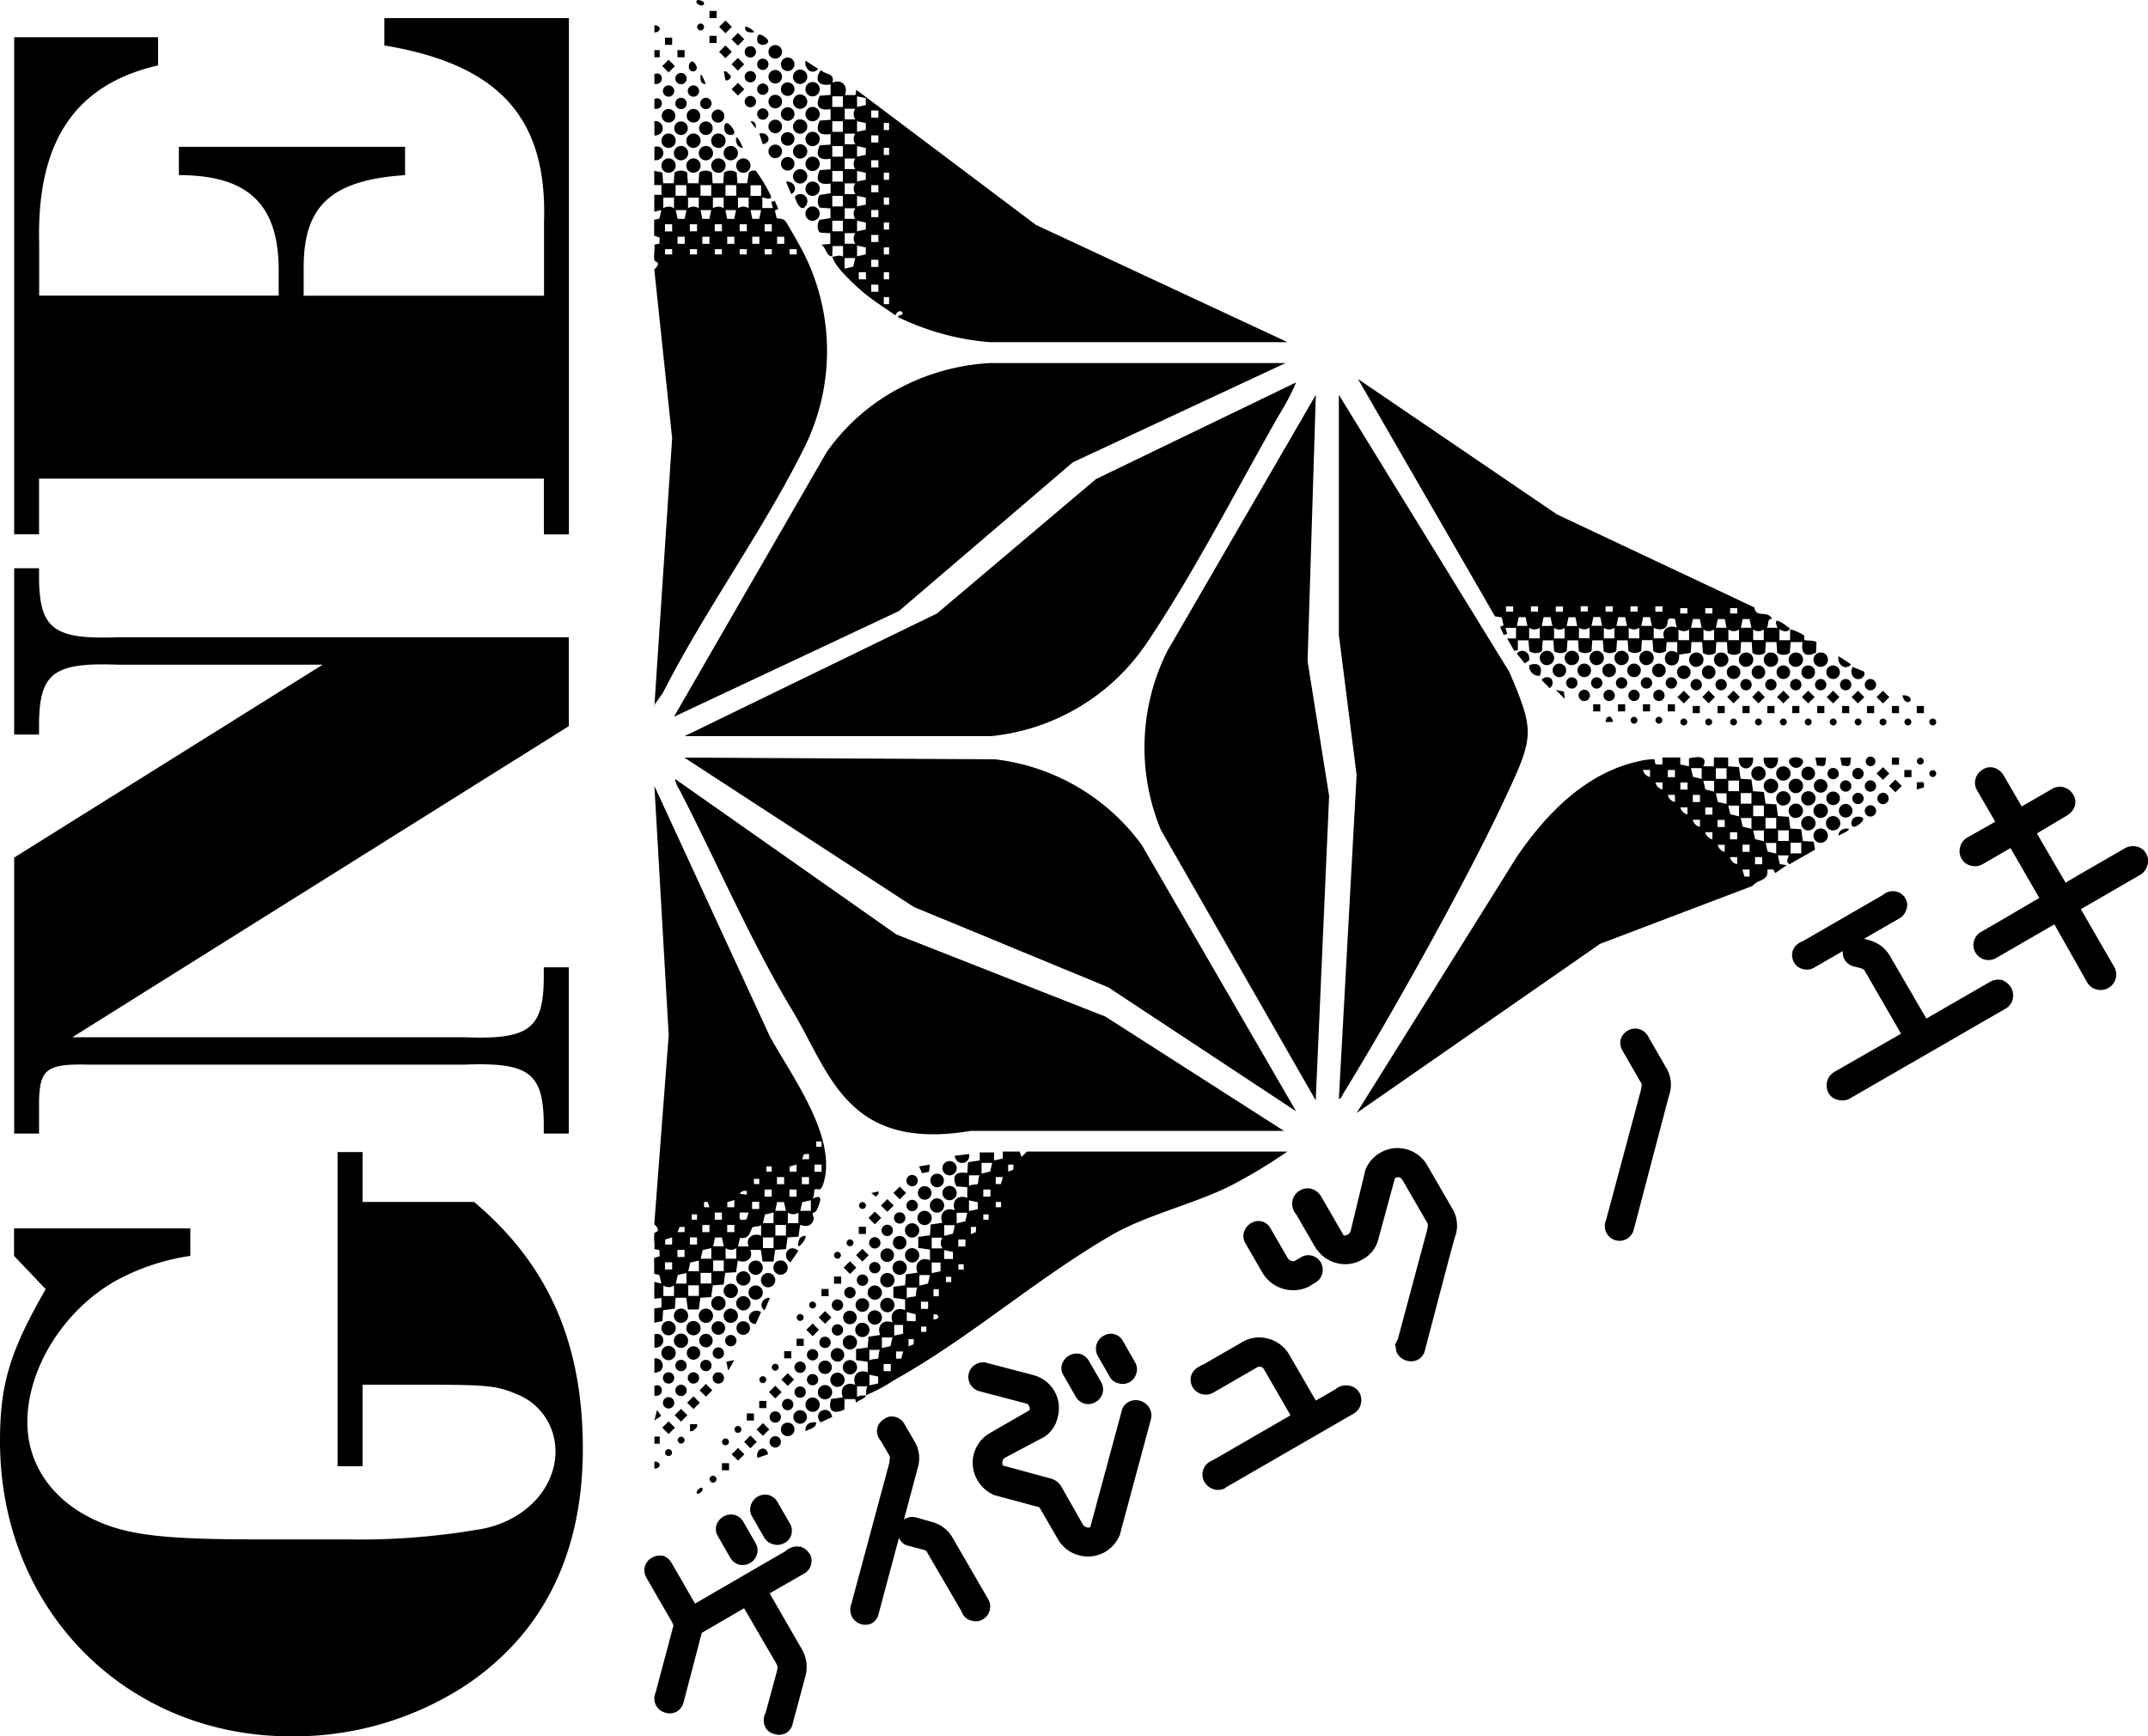 <svg xmlns="http://www.w3.org/2000/svg" viewBox="0 0 174.36 140.98"><path d="M65.7 126.14c-.14-.24-.36-.42-.62-.52l-.09-.04h-.1c-.27-.05-.55 0-.79.13l-.28.16v.04l-7.4 4.29-1.9-3.29c-.13-.25-.34-.44-.6-.56l-.1-.04h-.1c-.28-.04-.56.02-.8.17-.28.14-.48.39-.57.69-.09.31-.04.65.12.93l2.1 3.64c.05.08.08.18.09.27l-1.44 5.41c-.03.05-.05.11-.06.17-.18.61.17 1.25.78 1.45l.07.02c.6.2 1.24-.12 1.44-.72.01-.04.03-.09.04-.13l1.43-5.46.04-.17 3.44-2 2.63 4.52c.06.1.09.21.08.33l-.04.25-.93 3.41c-.05.08-.09.18-.11.27-.08.32-.03.67.14.96.16.25.42.42.72.48.31.1.64.06.92-.09l.03-.02c.26-.16.44-.43.5-.73l1.05-3.91c.19-.72.08-1.49-.3-2.14l-2.6-4.51v-.04l2.81-1.61c.27-.16.47-.42.54-.73.08-.31.03-.63-.13-.9"/><path d="M60.86 126.92c.57-.3.8-1.01.5-1.58-.02-.03-.03-.06-.05-.09l-.97-1.69c-.16-.27-.41-.47-.71-.56l-.1-.02c-.59-.08-1.16.26-1.36.82-.11.31-.07.66.11.94l.97 1.69c.13.25.34.44.6.56.33.13.7.11 1-.07m2.83-1.63c.55-.3.76-.98.47-1.54a1 1 0 0 0-.07-.11l-.97-1.69c-.16-.27-.41-.47-.71-.56l-.1-.02c-.56-.09-1.11.22-1.32.76-.13.33-.11.7.07 1l.97 1.69c.15.27.4.47.7.55.31.11.66.08.95-.09m8.17-10.1a1.13 1.13 0 0 0-.48 1.62c.04.07.09.14.14.19l.69 1.19c.05.09.06.2.03.3l-.03.29-3.09 11.48a1 1 0 0 0-.07.28c-.09.67.37 1.29 1.04 1.38.23.03.47 0 .69-.1l.03-.02c.27-.17.46-.44.53-.75l1.65-6.17c.12.27.34.49.62.6l1.44.38c.07.01.14.05.18.11l2.85 4.89c.02.08.06.15.1.22.15.27.42.46.72.52.31.09.65.05.92-.12.55-.33.74-1.04.43-1.6l-2.9-5.01c-.37-.65-.99-1.12-1.72-1.3l-1.2-.34h-.01c-.32-.1-.67-.06-.96.12-.03.02-.05.04-.07.06l1.13-4.23c.22-.73.12-1.51-.28-2.16l-.81-1.4a1.2 1.2 0 0 0-.58-.51c-.32-.14-.7-.12-1 .07m19.78-1.34c-.31.17-.52.47-.58.81l-2.52 9.33v.03c-.1.04-.21.04-.31 0a.43.43 0 0 1-.3-.22l-1.76-3.1c-.2-.33-.53-.57-.91-.65l-3.82-1.04a.45.45 0 0 1-.04-.3l.02-.08c.02-.1.08-.19.17-.24l3.24-1.72.04-.03c.52-.37.88-.92 1.01-1.54a2.76 2.76 0 0 0-1.9-3.41c-.03 0-.07-.02-.1-.03l-3.7-.97c-.31-.1-.65-.07-.94.1-.3.17-.52.46-.58.8-.13.61.24 1.21.84 1.38l3.84 1.01c.07.01.13.04.21.18.07.11.09.24.05.36l-3.17 1.83a2.78 2.78 0 0 0-1.04 3.88c.31.52.77.93 1.33 1.18l3.68.99 1.49 2.57c.37.66.99 1.14 1.72 1.33.72.2 1.49.1 2.14-.28.53-.32.95-.8 1.18-1.38l2.52-9.37c.09-.32.04-.66-.13-.95-.35-.58-1.09-.78-1.69-.47m-2.04-5.36c-.57.33-.77 1.05-.44 1.63v.01l.97 1.69c.16.29.44.48.76.53.29.08.6.03.86-.12.27-.16.47-.43.54-.73.08-.29.04-.61-.11-.87l-.97-1.69c-.27-.56-.95-.79-1.5-.51-.04.02-.08.04-.11.06m9.89 12.33 10.41-6.01c.32-.17.54-.48.61-.83.07-.3.03-.62-.13-.89-.18-.31-.49-.52-.85-.57-.3-.05-.61 0-.87.15-.08.04-.16.1-.23.16l-1.58.91-2.15-3.71c-.37-.66-1-1.14-1.74-1.32-.71-.2-1.47-.09-2.1.29l-3.21 1.85h-.04l-.32.18c-.2.12-.36.28-.47.48l-.06.1-.03.11c-.09.31-.04.65.12.93.34.57 1.07.77 1.65.46l3.55-2.05c.09-.07.21-.09.32-.07.12.03.23.12.28.23l2.12 3.67v.06l-6.26 3.62c-.09.03-.17.07-.25.12-.58.33-.79 1.08-.45 1.66.16.27.41.48.71.57.32.12.68.09.98-.08m6.89-16.43.44-.26c.57-.34.75-1.08.41-1.65a1.2 1.2 0 0 0-.7-.53l-.1-.02c-.27-.04-.55 0-.79.15l-.44.26c-.1.06-.21.08-.32.05a.7.7 0 0 1-.3-.2l-1.41-2.44c-.28-.55-.94-.77-1.49-.49-.04.02-.07.04-.11.06-.27.16-.47.41-.56.71s-.05.63.11.91l1.41 2.44a2.904 2.904 0 0 0 3.87 1.02m.54-2.94.06.09c.37.48.89.83 1.48.99.73.21 1.51.1 2.16-.29a2.54 2.54 0 0 0 1.29-1.69l1.33-4.9c.11-.07.24-.09.37-.07.11.05.2.14.26.25l1.99 3.44c.05.08.07.18.05.28l-.05.29-2.38 8.87-.24.49.07.12c-.01.19.03.37.11.54.17.31.46.53.79.61.31.09.65.06.93-.1l.03-.02c.26-.17.45-.43.51-.74 1.31-5 2.16-8.24 2.41-9.11l.09-.27c.21-.73.1-1.5-.3-2.14l-1.99-3.44a2.78 2.78 0 0 0-3.76-1.11c-.03.02-.07.04-.1.06-.53.31-.95.78-1.18 1.36l-1.2 4.96c-.06.25-.31.41-.56.38 0 0-.01-.02-.02-.02l-1.82-3.15c-.16-.27-.41-.48-.7-.59l-.07-.02c-.33-.09-.68-.04-.97.14-.28.16-.48.43-.57.75l-.02.08c-.05.31 0 .63.16.9.04.06.08.12.13.17l1.69 2.92Zm26.13-17.91c-.63-.16-1.28.21-1.48.83-.08.31-.03.64.14.92l1.51 2.62c.05.06.06.14.05.22l-.05.32-2.84 10.6c-.03.05-.05.11-.06.17-.18.63.19 1.29.83 1.47.63.18 1.29-.19 1.47-.83 0-.03.01-.05.02-.08l2.86-10.89c.25-.72.17-1.51-.22-2.17l-1.51-2.62c-.14-.24-.36-.42-.61-.52l-.1-.03Zm40.32-14.83c-.3-.05-.61 0-.87.15-1.61.93-2.82 1.63-3.62 2.09-.4.24-.7.41-.9.53-.09.05-.17.1-.26.16h-.05l-2.32-3.98 2.45-1.46c.28-.16.49-.41.61-.71l.02-.07c.1-.35.03-.72-.2-1.01-.37-.55-1.11-.71-1.67-.35l-2.44 1.41-1.46-2.51c-.16-.28-.41-.5-.71-.61l-.07-.02c-.35-.1-.72-.03-1.01.2-.55.37-.71 1.11-.35 1.67l1.45 2.51-2.28 1.29c-.27.16-.47.41-.55.71-.12.34-.08.72.11 1.02.17.3.46.5.8.56.3.07.62.03.89-.13l2.27-1.31 2.32 4.02s0 .02.01.03l-3.48 2.04-1.23.71a1.22 1.22 0 0 0-.48 1.66c.33.59 1.07.81 1.66.48.01 0 .03-.02.04-.02l1.82-1.05 2.9-1.68 2.65 4.69c.17.32.47.54.83.61.32.07.65.02.93-.15.28-.16.48-.43.57-.75.09-.33.04-.68-.14-.97l-2.69-4.66 4.82-2.79c.28-.16.48-.43.57-.74.12-.33.08-.7-.1-1-.17-.31-.49-.52-.84-.57"/><path d="M88.91 113.85c.57-.3.8-1.01.5-1.58-.02-.03-.03-.06-.05-.09l-.97-1.69c-.16-.27-.41-.47-.71-.56l-.1-.02c-.59-.08-1.16.26-1.36.82-.11.31-.07.66.11.94l.97 1.69c.13.25.34.44.6.56.33.13.7.11 1-.07m73.76-34.21-.11-.06-.13-.02c-.3-.05-.61 0-.87.15l-5.18 2.99-.46-.79-2.48-4.26c-.36-.64-.95-1.1-1.66-1.3l-.46-.13 2.88-1.66c.27-.15.46-.4.55-.7.12-.31.09-.65-.08-.93-.16-.27-.43-.47-.73-.54l-.1-.02c-.28-.04-.57.02-.81.16-.07.04-.13.09-.19.14l-6.51 3.76c-.08.03-.17.06-.24.11-.28.16-.49.41-.58.72l-.02.1c-.04.27.02.55.15.79.15.27.42.46.72.53.3.09.63.05.9-.11l2.34-1.35c-.07.58.32 1.12.89 1.24l.59.16c.11.03.2.08.27.16l2.5 4.33.02.03.45.79-5.41 3.1c-.26.16-.46.4-.56.68l-.02.07c-.1.33-.05.69.12.99.17.29.46.48.79.54.31.08.65.04.93-.12l12.65-7.3c.29-.17.5-.45.57-.78l.02-.1c.04-.28-.01-.56-.14-.8-.14-.24-.34-.43-.59-.56M38.47 97.58c6.01 5.06 8.84 11.41 8.84 20.05s-3.31 15.12-9.65 19.3c-4.19 2.69-9.07 4.1-14.04 4.05C10.19 140.98 0 130.66 0 117.02c0-4.66.81-7.29 3.71-12.35l-2.57-2.7v-2.23h14.31v2.23c-2.13.31-4.19 1-6.07 2.03-4.18 2.36-7.16 7.09-7.16 11.47 0 3.44 2.03 6.41 5.67 8.03 2.57 1.15 5.53 1.49 13.03 1.49h7.29c3.71.07 7.42-.23 11.07-.88 3.44-.74 5.81-3.31 5.81-6.28 0-2-1.19-3.82-3.04-4.59-1.76-.74-2.36-.81-7.9-.81h-4.72v6.62H27.4V93.54h2.03v4.05h9.04ZM5.87 84.22h31.86c5.2.2 6.34-.68 6.41-4.66v-1.02h2.03v13.5h-2.03v-.94c-.07-3.98-1.22-4.86-6.41-4.66H7.15c-3.31-.07-3.91.34-3.98 2.9v2.7H1.15V69.63l25.04-15.66H9.58c-5.2-.2-6.34.67-6.41 4.66v1.01H1.15v-13.5h2.02v.94c.07 3.98 1.21 4.86 6.41 4.66h36.59v7.22zm-2.7-45.36v4.52H1.15V3.02h11.68v2.29c-6.75 1.55-9.86 6.21-9.65 14.44V24h19.44v-2.29c-.07-5.2-2.57-7.49-8.1-7.49v-2.3h18.36v2.3c-6.01.4-8.3 2.5-8.23 7.7v2.09h19.51V18c.27-8.44-3.65-12.76-12.96-14.31V1.47h14.98v41.92h-2.03v-4.53zm52.4 22.65 25.18.14a17.2 17.2 0 0 1 11.94 6.97l12.52 21.61-15.25-10.07-15.78-6.52-18.62-12.12Zm-.86-3.32 12.38-21.46a16.7 16.7 0 0 1 6.23-5.37c2.18-1.1 4.56-1.74 7-1.88h24.03l-17.27 8.06-14.12 12.08L54.7 58.2Z"/><path d="m55.57 59.77 20.49-9.96 12.9-10.91 16.25-7.85c-.4.94-.88 1.84-1.42 2.7-3.37 5.91-7 13-10.76 18.54a17.31 17.31 0 0 1-12.58 7.48H55.56Zm23.31 32.04c-10.16 1.72-11.49-4.66-14.57-9.78-3.39-5.62-6.19-12.18-9.19-17.97-.17-.25-.28-.53-.33-.82l17.97 12.63 16.97 6.67 14.49 9.28H78.89Zm27.93-2.45L94.23 67.38a17.48 17.48 0 0 1 .53-14.53l12.05-20.79-.67 21.63 1.75 10.94-1.09 24.72Zm1.87-.14 1.44-26.3-1.44-11.37V32.06l13.85 22.52c2.11 5 2.02 5.19-.64 10.83-3.06 6.48-9.07 17.24-12.85 23.38-.1.15-.14.4-.36.43m-55.56-31.9 1.44-21.74-1.45-13.7c.66-.64.05-.59.01-.74-.08-.36.06-.88-.01-1.27l.42-.09.02-.49-.45-.15v-1.29l.42-.1.17-.7-.58.14v-1.37h.58v-.79h-.58v-1.16l.66.14.06.87h.86l.06-.87a.92.92 0 0 1 1.03 0l.06.87h.86l.06-.87a.92.92 0 0 1 1.03 0l.06.87h.86l.06-.87a.92.92 0 0 1 1.03 0l.06.87h.79l.14-.88c.15-.14.36-.19.56-.14.48.66.9 1.36 1.25 2.1-.02.36-.68.04-.72.07v.86h.86l-.14-.5.29-.08.29.65-.28.13.15.64c.28.04.49 0 .71.23.09.09 1.02 1.74 1.17 2.01a17.61 17.61 0 0 1 .34 16.41c-3.32 6.7-8.05 13.15-11.45 19.86l-.75 1.06Zm11.55-37.09h-.58v.43h.58zm-1.01-1.01h-.58v.58h.58zm-1.01-1.01h-.58v.58h.58zm0 2.02h-.58v.43h.58zm-.87-4.33v-.86h-.86v.86zm-.15 1.87.15-.71h-.86l.15.71zm.01 1.45h-.58v.58h.58zm-.87-2.31v-.86h-.86v.86c.26-.18.6-.18.86 0m-.15 1.3h-.58v.57h.58zm0 2.02h-.58v.43h.58zm-.86-4.33v-.87h-.87v.86h.87Zm-.16 1.87.15-.71h-.87l.15.71h.56Zm.01 1.45h-.58v.58h.58zm-.87-2.31v-.86h-.87v.86c.26-.18.6-.18.86 0m-.13 1.3h-.58v.57h.58zm0 2.02h-.58v.43h.58zm-.87-4.33v-.87h-.87v.86h.87Zm-.15 1.87.15-.71h-.87l.15.71h.56Zm.01 1.45h-.58v.58h.58zm-.87-2.31v-.86h-.87v.86c.26-.18.6-.18.86 0m-.13 1.3H56v.57h.58zm0 2.02H56v.43h.58zm-.87-4.33v-.87h-.87v.86h.87Zm-.14 1.87.15-.71h-.87l.15.71h.56Zm.01 1.45H55v.58h.58zm-.87-2.31v-.86h-.87v.86c.26-.18.6-.18.86 0m-.14 1.3h-.58v.58h.58zm0 2.02h-.58v.43h.58zm92.77 48.76-2.07 1.18c-.35-.22-.11-.41-.07-.72h-.87l.15.71.57.08-.94.65-.16-.29h-.48c.13.98-.78.77-1.2 1.33l-12.37 4.7-19.77 13.74 12.99-20.78c2.5-3.69 5.76-6.89 9.92-7.78.41-.11.83-.16 1.26-.17l.09.42.56.02v-.58h1.45v.57l.71.15v-.65c.66-.15 1.57-.25 1.16.65h.86v-.72h1.16v.72l.88.06.13.95.88.06.13.95.88.06.13.95.88.06.13.95.88.06.13.95.88.06.13.95.88.06.11.64Zm-1.12.31v-.87h-.87v.86h.87Zm-1.01-1.01v-.87h-.87v.86h.87Zm-1.02-1.01v-.87h-.87v.86h.87Zm0 2.02v-.86h-.86l.16.7.7.17Zm-1-3.03v-.87h-.87v.87zm0 2.02v-.86h-.87l.16.7.7.17Zm-.15 1.3h-.57v.58h.58v-.58Zm-.86-4.33v-.87h-.87v.86h.87Zm0 2.02v-.86h-.87l.16.7.7.17Zm-.15 1.3h-.58v.58h.58zm0 2.6v-.58h-.58l.16.57h.42Zm-.86-6.93v-.87h-.87v.86h.87Zm0 2.02v-.86h-.87l.16.7.7.17Zm-.15 1.3h-.58v.58h.58zm0 2.6v-.58h-.58c.06.29.29.52.57.57m-.85-6.91v-.87h-.87v.86h.87Zm0 2.02v-.86h-.87l.16.7.7.17Zm-.15 1.3h-.58v.58h.58zm0 2.6v-.58h-.57c.06.29.29.52.57.57m-.86-4.9v-.86h-.87l.16.7.7.17Zm-.14 1.3h-.58v.58h.58zm0 2.6v-.59h-.58c.06.29.29.52.58.57m-.87-4.9v-.87h-.87l.16.7zm-.14 1.3h-.58v.58h.58zm0 2.6v-.58h-.58c.06.29.29.52.57.57m-1-3.6h-.58v.58h.58zm0 2.6v-.58h-.58c.06.29.29.52.57.57m-1.01-3.6h-.58v.58h.58zm0 2.6v-.58h-.58c.06.29.29.52.57.57m-1-1v-.58h-.57c.06.29.29.52.57.57m-1.01-1.01v-.58h-.58c.06.29.29.52.57.57M67.55 20.81c-.47 0-.48-.67-.87-.94l.72-.07v-.86l-.87-.06a.92.92 0 0 1 0-1.03l.88-.14v-.79l-.87-.06a.92.92 0 0 1 0-1.03l.88-.14v-.79c-.9.15-1.3-.21-.87-1.09l.87-.06v-.86c-.9.15-1.3-.21-.87-1.09l.87-.06v-.86c-.9.15-1.3-.21-.87-1.09l.87-.06v-.87c-.92.15-1.29-.23-.87-1.09l.87-.06v-.86c-.96.19-1.36-.37-.79-1.15.47.4 1.13.23.94 1.01.76-.31 1.31.25 1.01 1.01h.86l.07-.43 14.58 10.97 20.42 9.52H80.33c-2.58-.21-5.1-.9-7.43-2.03-.08-.18.61-.16.29-.43-.18-.16-.45.07-.5.29-.82-.58-1.67-1.11-2.45-1.74-.68-.55-2.56-2.26-2.67-3.03.25 0 .54-.18.86 0v-.86h-.86c.03.28-.04.6 0 .87m4.6-10.87h-.43v.58h.43zm0 2.02h-.43v.58h.43zm0 2.02h-.43v.58h.43zm0 2.02h-.43v.58h.43zm0 2.02h-.43v.58h.43zm0 2.02h-.43v.58h.43zm0 2.02h-.43v.58h.43zm0 2.02h-.43v.58h.43zM71.3 8.97h-.58v.58h.58zm0 2.02h-.58v.58h.58zm0 2.02h-.58v.58h.58zm0 2.02h-.58v.58h.58zm0 2.02h-.58v.58h.58zm0 2.02h-.58v.58h.58zm0 2.02h-.58v.58h.58zm0 2.02h-.58v.58h.58zM70.28 8.53v-.56l-.71-.15v.86zm0 2.02v-.56l-.71-.15v.86zm0 2.02v-.56l-.71-.15v.86zm0 2.02v-.56l-.71-.15v.86zm0 2.02v-.56l-.71-.15v.86zm0 2.02v-.56l-.71-.15v.86zm0 2.02v-.56l-.71-.15v.87zm.01 1.45h-.58v.58h.58zm-.86-12.41a.75.75 0 0 1 0-.86h-.86v.86zm0 2.02a.75.75 0 0 1 0-.86h-.86v.86zm0 2.02a.75.75 0 0 1 0-.86h-.86v.86zm0 2.02a.75.75 0 0 1 0-.86h-.86v.87h.86Zm0 2.02a.75.75 0 0 1 0-.86h-.86v.86zm0 2.02a.75.75 0 0 1 0-.86h-.86v.86zm-.17 1.86.16-.7h-.86v.86zm-.84-12.97v-.86h-.86v.86zm0 2.02v-.86h-.86v.86zm0 2.02v-.86h-.86v.86zm0 2.02v-.86h-.86v.86zm0 2.02v-.86h-.86v.86zm0 2.02v-.86h-.86v.86zm-2.3 77.81c-.05.05-.01.54-.16.7.09.07 1.1-.68.33.98-.09.19-.32.16-.33.27 0 .17.17.3.04.59-.31.7-1.01.28-1.05.33l-.14.95-.88.06-.13.95-.88.06-.13.95h-.89l-.14-.95h-.86c.31.68-.37 1.16-1.01.86l-.14.95-.88.06-.13.95-.88.06-.13.95-.88.06-.13.95h-.88l-.14-.95h-.86l-.06.88-.95.13-.06.88-.66.14v-1.16l.58-.08v-.78l-.58.07v-1.37l.58.14-.17-.7-.42-.1v-1.28l.45-.15-.02-.49-.42-.09c.07-.39-.07-.91.01-1.27.03-.14.64-.1-.01-.74l1.17-15.36-1.16-20.22 9.38 20.35c1.81 3.26 5.26 7.9 4.43 11.58-.29 1.28-.56.62-.81.85m.57-3.49v-.43h-.43v.43zm0 1.45h-.58v.58h.58zm-.87 3.75v-.86l-.7.16-.16.7zm-.15-4.19v-.43l-.41.02-.16.41h.58Zm0 1.45h-.58v.58h.58zm-.86 3.75v-.87c-.26.18-.6.18-.86 0v.86h.86Zm-.15-4.19v-.58l-.56.16v.42zm0 1.45h-.58v.58h.58zm-1.73 1.73h.86l-.15-.71h-.56zm.87 2.02v-.87h-.86v.86h.86Zm-.15-4.76h-.58v.58h.58zm-.86 3.75v-.87l-.7.16-.16.7h.86Zm0 2.02v-.87h-.86v.86h.86Zm-.15-6.21v-.43h-.43v.43zm0 1.45h-.58v.58h.58zm-.86 3.75v-.86c-.18.15-.58.09-.69.18-.16.13-.19 1.03-1.02.85l-.16.7h.87c-.31-.69.37-1.15 1.01-.87m-.16-4.19v-.43h-.43v.43zm0 1.44h-.58v.58h.58zM60.6 99l.17-.55h-.72c-.04.6-.07.67.56.55m.01-2v-.29a.5.5 0 0 0-.58.22zm-.86 5.2v-.86c-.26.18-.6.18-.86 0v.86zm-.15-4.18v-.58l-.57.16v.42zm0 1.44h-.58v.58h.58zm-1.73 1.73h.87l-.15-.71h-.56l-.15.71Zm.87 2.02v-.87h-.86v.86h.86Zm-.15-4.76h-.58v.58h.58zm-.86 3.75v-.86l-.7.16-.16.7zm0 2.02v-.87h-.87v.86h.87Zm-.58-6.2h.43l-.15-.43h-.29v.43Zm.43 1.44h-.58v.58h.58zm-.86 3.75v-.86l-.7.16-.16.7zm0 2.02v-.87h-.86v.86h.86Zm-.15-6.2v-.43h-.43v.43zm0 1.44H56v.58h.58zm-.86 3.75v-.86l-.7.16-.16.7zm-.15-4.18v-.43l-.41.02-.16.41h.58Zm0 1.44h-.58v.58h.58zm-.86 3.75v-.86c-.26.18-.6.18-.86 0v.86zm-.15-4.18v-.58l-.56.16v.42zm0 1.44h-.58v.58h.58zm91.65-50.36h-.86l-.06.88a.92.92 0 0 1-1.03 0l-.06-.88h-.86l-.06.88a.92.92 0 0 1-1.03 0l-.06-.88h-.86l-.06.88a.92.92 0 0 1-1.03 0l-.06-.88h-.86l-.06.88a.92.92 0 0 1-1.03 0l-.06-.88h-.87l-.06.88-.94.14c.02.38-.07.83-.52.87-1.01.09-.76-1.66.37-1.02v-.87h-.86l-.06.73a.92.92 0 0 1-1.03 0l-.06-.88h-.86l-.06.88a.92.92 0 0 1-1.03 0l-.07-.87h-.86l-.06.88a.92.92 0 0 1-1.03 0l-.06-.88h-.86l-.06.88a.92.92 0 0 1-1.03 0l-.06-.88h-.86l-.06.88a.92.92 0 0 1-1.03 0l-.06-.88h-.86l-.06.88a.92.92 0 0 1-1.03 0l-.07-.88h-.86v.79l-.29.07-.58-1.01h.72v-.86h-.86l.15.5-.29.07-.29-.65.28-.13-.15-.64-.55-.09-11.12-19.27 16.16 11 16.02 7.55c.12.92 1.05.17 1.44.93-.42-.05-.25.44-.43.72h.87c-.51-1.14.6-.25 1.01.07-.24.36-.54.21-.86.07v.87h.87v-.86c.12-.08 1.06.39 1.12.47s0 .32.05.37c.09.08.77 0 .97.19l-.04.85c-.88.42-1.24.03-1.09-.88m-3.15-.14v-.87c-.26.18-.6.18-.86 0v.86h.86Zm-1.87-1.01h.87l-.15-.71h-.56l-.15.71Zm-.14 1.01v-.87c-.26.18-.6.18-.86 0v.87zm-.14-2.6h-.58v.43h.58zm-1.74 1.59h.87l-.15-.71h-.56l-.15.71Zm-.14 1.01v-.87c-.26.18-.6.18-.86 0v.87zm-.14-2.6h-.58v.43h.58zm-1.74 1.59h.87l-.15-.71h-.56l-.15.71Zm-.15 1.01v-.87c-.26.18-.6.18-.86 0v.87zm-.14-2.6h-.58v.43h.58zm-1.87 2.45c-.31-.69.36-1.15 1.01-.87l-.15-.71c-.82-.17-.46.24-.7.62-.18.3-.74.27-1.02.1v.86zm-.15-2.6h-.58v.43h.58zm-1.73 1.59h.87l-.15-.71h-.56l-.15.71Zm-.15 1.01v-.86c-.26.18-.6.18-.86 0v.86zm-.14-2.6h-.58v.43h.58zm-1.73 1.59h.87l-.15-.71h-.56l-.15.71Zm-.15 1.01v-.86c-.26.18-.6.18-.86 0v.86zm-.14-2.6h-.58v.43h.58zm-1.73 1.58h.87l-.15-.71h-.56l-.15.71Zm-.15 1.01v-.86c-.26.18-.6.18-.86 0v.86zm-.14-2.6h-.58v.43h.58zm-1.73 1.61h.87l-.15-.71h-.56l-.15.71Zm-.15 1.01v-.86c-.26.18-.6.18-.86 0v.86zm-.14-2.6h-.58v.43h.58zm-1.73 1.58h.87l-.15-.71h-.56l-.15.71Zm-.15 1.01v-.86c-.26.18-.6.18-.86 0v.86zm-.14-2.6h-.58v.43h.58zm-1.73 1.59h.87l-.15-.71h-.56l-.15.71Zm-.29-1.59h-.58v.43h.58zm-52.54 64.09c-.08.25-.61.37-.8.57l-.07-.29h-.86l-.02.85c-.87.4-1.37.14-1.07-.86l.95-.14c-.31-.76.25-1.31 1.01-1.01-.3-.77.25-1.31 1.01-1.01v-.86l-.95-.14v-.89l.95-.13.06-.88.95-.14c-.31-.76.25-1.31 1.01-1.01-.3-.77.25-1.31 1.01-1.01v-.86l-.95-.14v-.89l.95-.13.06-.88.95-.14c-.31-.75.25-1.31 1.01-1.01v-.86l-.95-.14v-.89l.95-.13.06-.88.95-.14c-.31-.76.25-1.31 1.01-1.01-.3-.77.25-1.31 1.01-1.01v-.87l-.88-.06c-.42-.87-.05-1.24.88-1.09l.06-.88.95-.14v-.65h1.16v.65l.71-.15v-.57h1.37l.15.44.44-.44h21.14c-1.23.85-2.49 1.63-3.8 2.34-3.03 1.76-7.43 2.67-10.48 4.45-6.36 3.71-11.39 8.28-17.71 11.81-.7.47-1.44.86-2.22 1.18.06-.18-.04-.5.14-.72h-.86v.87c.23-.18.52-.09.72-.14m11.96-18.32.02-.41h-.43v.57zm-1 1.16.16-.56h-.58v.57h.42Zm.01 1.89v-.43h-.43v.43zm-.88-2.9.16-.7h-.86v.87zm.02 1.46h-.58v.58h.58zm-.15 2.45v-.43h-.43v.43zm-.88-2.9c.06-.06.02-.54.16-.7h-.87v.87c.17-.15.65-.11.7-.16m.01 2.03v-.56l-.71-.15v.87l.71-.15Zm-.15 1.86.02-.41h-.43v.58l.41-.16Zm-.86-.86.16-.7h-.86v.86l.7-.17Zm.01 2.04v-.57h-.58v.57zm-.14 1.87v-.43h-.43v.43zm-.88-2.9.16-.7h-.86v.86l.7-.17Zm.01 2.04v-.57l-.72-.15v.72zm-.14 1.88v-.43h-.43v.43zm-.72-2.75a.75.75 0 0 1 0-.86h-.87v.87h.87Zm-.15 1.87v-.71h-.72v.86zm-.14 1.45h-.43v.58h.43zm-.43 2.46c.53 0 .53-.43 0-.43zm-.45-2.9.16-.7h-.86v.86l.7-.17Zm.01 1.46h-.58v.58h.58zm-.14 2.45v-.43h-.43v.43zm-.88-2.9c.06-.06.02-.54.16-.7h-.87v.87c.17-.14.65-.11.7-.16m.02 2.03v-.57l-.72-.18v.72zm-.17 1.86.02-.41h-.43v.58l.41-.16Zm-.85-.85v-.71h-.72v.86zm-.15 2.01.16-.57h-.58v.58h.42Zm-.87-1.01.16-.7h-.86v.87zm.02 1.46h-.58v.58h.58zm-1.03-.45c.06-.06.02-.54.16-.7h-.87v.87c.17-.15.65-.11.7-.16m.02 2.02v-.56l-.71-.15v.86zm76.5-45.91c-.32 0-.58-.26-.58-.59s.26-.58.59-.58a.58.58 0 1 1-.01 1.16m-85.44 38.11a.58.58 0 1 1 .58-.58c0 .32-.26.58-.58.58"/><path d="M54.27 14.03a.58.58 0 0 1-.58-.58c0-.32.26-.59.58-.59s.58.26.58.58-.26.59-.58.59m6.07 92.37a.58.58 0 1 1 .58-.58c0 .32-.26.58-.58.58m0-2.02a.58.58 0 1 1 .58-.58c0 .32-.26.58-.58.58m0-90.35c-.32 0-.58-.26-.58-.58s.26-.59.58-.59.58.26.58.58-.26.59-.58.59m-6.07-2.02a.58.58 0 0 1-.58-.58c0-.32.26-.59.58-.59s.58.26.58.58-.26.59-.58.59m1.01 97.43a.58.58 0 1 1 .58-.58c0 .32-.26.58-.58.58m0-2.03a.58.58 0 1 1 .58-.58c0 .32-.26.58-.58.58m10.68-93.52c-.32 0-.58-.26-.58-.58s.26-.59.58-.59.58.26.58.58-.26.58-.58.59m-10.68-.87a.58.58 0 0 1-.58-.58c0-.32.26-.59.58-.59s.58.26.58.58-.26.58-.58.59m1.01 95.4a.58.58 0 1 1 .58-.58c0 .32-.26.58-.58.58m0-94.39a.58.58 0 0 1-.58-.58c0-.32.26-.59.58-.59s.58.26.58.58-.26.58-.58.59m0-2.02a.58.58 0 0 1-.58-.58c0-.32.26-.59.58-.59s.58.26.58.58-.26.58-.58.59m8.66 2.89c-.32 0-.58-.26-.58-.58s.26-.59.58-.59.58.26.58.58-.26.58-.58.59m1.01 3.03c-.32 0-.58-.26-.58-.58s.26-.59.58-.59.58.26.58.58-.26.58-.58.59m63.65 36.08c-.32 0-.58-.26-.58-.59s.26-.58.59-.58a.58.58 0 1 1-.01 1.16M75.05 99.47a.58.58 0 1 1 .58-.58c0 .32-.26.58-.58.58m64.66-45.32c-.32 0-.58-.26-.58-.59s.26-.58.59-.58.58.26.58.58-.26.58-.59.58m2.02.01c-.32 0-.58-.26-.58-.59s.26-.58.59-.58.58.26.58.58-.26.58-.59.58m-74.76 59.48a.58.58 0 1 1 .58-.58c0 .32-.26.58-.58.58M64.95 12.88c-.32 0-.58-.26-.58-.58s.26-.59.58-.59.58.26.58.58-.26.58-.58.59m1.01-1.01c-.32 0-.58-.26-.58-.58s.26-.59.58-.59.58.26.58.58-.26.58-.58.59m-8.66 95.54a.58.58 0 1 1 .58-.58c0 .32-.26.58-.58.58m68.27-53.4c-.32 0-.58-.26-.58-.59s.26-.58.59-.58a.58.58 0 1 1-.01 1.16M64.95 10.86c-.32 0-.58-.26-.58-.58s.26-.59.58-.59.58.26.58.58-.26.58-.58.59m-10.68 97.56a.58.58 0 1 1 .58-.58c0 .32-.26.58-.58.58m21.79-9.96a.58.58 0 1 1 .58-.58c0 .32-.26.58-.58.58m-14.72 7.07a.58.58 0 1 1 .58-.58c0 .32-.26.58-.58.58m0-2.02a.58.58 0 1 1 .58-.58c0 .32-.26.58-.58.58m72.31-49.5c-.32 0-.58-.26-.58-.59s.26-.58.59-.58.58.26.58.58-.26.58-.59.58M57.3 13.02a.58.58 0 0 1-.58-.58c0-.32.26-.59.58-.59s.58.26.58.58-.26.58-.58.59m91.5 54.41c-.32 0-.58-.26-.58-.59s.26-.58.59-.58a.58.58 0 1 1-.01 1.16M64.95 8.84c-.32 0-.58-.26-.58-.58s.26-.59.58-.59.58.26.58.58-.26.58-.58.59m-6.64 97.56a.58.58 0 1 1 .01-1.16.58.58 0 0 1 0 1.16m89.47-52.25c-.32 0-.58-.26-.58-.59s.26-.58.59-.58.58.26.58.58-.26.58-.59.58m0 14.3c-.32 0-.58-.26-.58-.59s.26-.58.59-.58a.58.58 0 1 1-.01 1.16m-10.1-14.28c-.32 0-.58-.26-.58-.59s.26-.58.59-.58.58.26.58.58-.26.58-.59.58M77.08 97.45a.58.58 0 1 1 .58-.58c0 .32-.26.58-.58.58M58.31 14.03c-.32 0-.58-.26-.58-.59 0-.32.26-.58.59-.58s.58.26.58.59c0 .32-.26.58-.58.59m10.67 95.53a.58.58 0 1 1 .58-.58c0 .32-.26.58-.58.58M65.96 9.85c-.32 0-.58-.26-.58-.58s.26-.59.58-.59.58.26.58.58-.26.58-.58.59m80.83 55.56c-.32 0-.58-.26-.58-.59s.26-.58.59-.58a.58.58 0 1 1-.01 1.16m0 2.03c-.32 0-.58-.26-.58-.59s.26-.58.59-.58a.58.58 0 1 1-.01 1.16m-19.2-13.41c-.32 0-.58-.26-.58-.59s.26-.58.59-.58.58.26.58.58-.26.58-.59.58m-61.63 60.63a.58.58 0 1 1 .58-.58c0 .32-.26.59-.58.59m79.81-60.49c-.32 0-.58-.26-.58-.59s.26-.58.59-.58.58.26.58.58-.26.58-.59.58M77.08 95.43a.58.58 0 1 1 .58-.58c0 .32-.26.58-.58.58m68.69-31.03c-.32 0-.58-.26-.58-.59s.26-.58.59-.58c.32 0 .58.26.58.58s-.26.59-.59.59m0 2.02c-.32 0-.58-.26-.58-.59s.26-.58.59-.58a.58.58 0 1 1-.01 1.16m-87.46-54.4c-.32 0-.58-.26-.58-.59 0-.32.26-.58.59-.58s.58.26.58.59c0 .32-.26.58-.58.59m6.63-5.2c-.32 0-.58-.26-.58-.58s.26-.59.58-.59.58.26.58.58-.26.58-.58.59m-5.63 100.59a.58.58 0 1 1 .58-.58c0 .32-.26.58-.58.58m0-2.02a.58.58 0 1 1 .58-.58c0 .32-.26.58-.58.58m85.44-42c-.32 0-.58-.26-.58-.59s.26-.58.59-.58a.58.58 0 1 1-.01 1.16m0 2.03c-.32 0-.58-.26-.58-.59s.26-.58.59-.58a.58.58 0 1 1-.01 1.16m-75.77 46.19a.58.58 0 1 1 .58-.58c0 .32-.26.59-.58.59m2.02-4.05a.58.58 0 1 1 .58-.58c0 .32-.26.58-.58.58m0-2.02a.58.58 0 1 1 .58-.58c0 .32-.26.58-.58.58m72.74-51.38c-.32 0-.58-.26-.58-.59s.26-.58.59-.58.58.26.58.58-.26.58-.59.58m-12.12-.13c-.32 0-.58-.26-.58-.59s.26-.58.59-.58a.58.58 0 1 1-.01 1.16m12.12 10.4c-.32 0-.58-.26-.58-.59s.26-.58.59-.58c.32 0 .58.26.58.58s-.26.59-.59.59m-75.77 48.21a.58.58 0 1 1 .58-.58c0 .32-.26.58-.58.58m4.05-6.07a.58.58 0 1 1 .58-.58c0 .32-.26.59-.58.59m0-2.03a.58.58 0 1 1 .58-.58c0 .32-.26.58-.58.58m-12.71-91.5c-.32 0-.58-.26-.58-.58s.26-.59.58-.59.58.26.58.58-.26.58-.58.59m13.71 90.49a.58.58 0 1 1 .58-.58c0 .32-.26.58-.58.58m69.71-40.12c-.32 0-.58-.26-.58-.59s.26-.58.59-.58a.58.58 0 1 1-.01 1.16m-68.7 39.12a.58.58 0 1 1 .58-.58c0 .32-.26.59-.58.59m0-2.03a.58.58 0 1 1 .58-.58c0 .32-.26.58-.58.58M65.96 7.83c-.32 0-.58-.26-.58-.58s.26-.59.58-.59.58.26.58.58-.26.58-.58.59M70 108.56a.58.58 0 1 1 .58-.58c0 .32-.26.58-.58.58m-4.04-92.65c-.32 0-.58-.26-.58-.58s.26-.59.58-.59.58.26.58.58-.26.58-.58.59m-11.69 94.53a.58.58 0 1 1 .58-.58c0 .32-.26.58-.58.58m9.09-6.94a.58.58 0 1 1 0-1.16.58.58 0 0 1 0 1.16M57.3 10.96c-.3 0-.55-.24-.55-.55 0-.3.24-.55.55-.55.3 0 .55.24.55.55s-.24.55-.55.55m3.03 97.42c-.3 0-.55-.24-.55-.55s.24-.55.55-.55.55.24.55.55c0 .3-.24.55-.55.55m-3.03 1.01a.54.54 0 0 1-.54-.55c0-.3.25-.55.55-.54.3 0 .54.24.54.55 0 .3-.25.55-.55.55M56.29 9.95c-.3 0-.55-.24-.55-.55 0-.3.24-.55.55-.55.3 0 .55.24.55.55s-.24.55-.55.55m0 100.45a.54.54 0 0 1-.54-.55c0-.3.25-.55.55-.54.3 0 .54.24.54.54s-.24.55-.55.55M70 106.51c-.3 0-.55-.24-.55-.55s.24-.55.55-.55.55.24.55.55c0 .3-.24.55-.55.55M55.28 10.96c-.3 0-.55-.24-.55-.55 0-.3.24-.55.55-.55.3 0 .55.24.55.55s-.24.55-.55.55m87.46 44.17c-.3 0-.55-.24-.55-.55s.24-.55.55-.55c.3 0 .55.24.55.55 0 .3-.24.55-.55.55m-8.08-.15c-.3 0-.55-.24-.55-.55s.24-.55.55-.55c.3 0 .55.24.55.55 0 .3-.24.55-.55.55M54.27 9.95c-.3 0-.55-.24-.55-.55 0-.3.24-.55.55-.55.3 0 .55.24.55.55s-.24.55-.55.55M64.95 115.6c-.3 0-.55-.24-.55-.55s.24-.55.55-.55.55.24.55.55c0 .3-.24.55-.55.55m75.77-60.47c-.3 0-.55-.24-.55-.55s.24-.55.55-.55c.3 0 .55.24.55.55 0 .3-.24.55-.55.55M62.93 12.84c-.3 0-.55-.24-.55-.55s.24-.55.55-.55.55.24.55.55c0 .3-.24.55-.55.55m0-2.02c-.3 0-.55-.24-.55-.55s.24-.55.55-.55.55.24.55.55c0 .3-.24.55-.55.55m0-2.02c-.3 0-.55-.24-.55-.55s.24-.55.55-.55.55.24.55.55c0 .3-.24.55-.55.55m0-2.02c-.3 0-.55-.24-.55-.55s.24-.55.55-.55c.3 0 .55.24.55.55 0 .3-.24.55-.55.55m0-2.02c-.3 0-.55-.24-.55-.55s.24-.55.55-.55c.3 0 .55.24.55.55 0 .3-.24.55-.55.55m75.77 50.37c-.3 0-.55-.24-.55-.55s.24-.55.55-.55c.3 0 .55.24.55.55 0 .3-.24.55-.55.55m-74.76 61.48c-.3 0-.55-.24-.55-.55s.24-.55.55-.55.55.24.55.55c0 .3-.24.55-.55.55m85.88-50.23c-.3 0-.55-.24-.55-.55s.24-.55.55-.55.55.24.55.55c0 .3-.24.55-.55.55M63.94 13.85c-.3 0-.55-.24-.55-.55s.24-.55.55-.55.55.24.55.55c0 .3-.24.55-.55.55m0-4.04c-.3 0-.55-.24-.55-.55s.24-.55.55-.55.55.24.55.55c0 .3-.24.55-.55.55m0-2.02c-.3 0-.55-.24-.55-.55s.24-.55.55-.55c.3 0 .55.24.55.55 0 .3-.24.55-.55.55m84.86 47.34c-.3 0-.55-.24-.55-.55s.24-.55.55-.55c.3 0 .55.24.55.55 0 .3-.24.55-.55.55m0 10.24c-.3 0-.55-.24-.55-.55s.24-.55.55-.55.55.24.55.55c0 .3-.24.55-.55.55m-12.12-10.24c-.3 0-.55-.24-.55-.55s.24-.55.55-.55c.3 0 .55.24.55.55 0 .3-.24.55-.55.55m-8.08-.15c-.3 0-.55-.24-.55-.55s.24-.55.55-.55c.3 0 .55.24.55.55 0 .3-.24.55-.55.55m19.19 9.38c-.3 0-.55-.24-.55-.55s.24-.55.55-.55.55.24.55.55c0 .3-.24.55-.55.55m-80.82 47.2a.54.54 0 0 1-.54-.55c0-.3.25-.55.55-.54.3 0 .54.24.54.54s-.24.55-.55.55m59.61-56.58c-.3 0-.55-.24-.55-.55s.24-.55.55-.55c.3 0 .55.24.55.55 0 .3-.24.55-.55.55M63.94 11.83c-.3 0-.55-.24-.55-.55s.24-.55.55-.55c.3 0 .55.24.55.55 0 .3-.24.55-.55.55m82.84 43.3c-.3 0-.55-.24-.55-.55s.24-.55.55-.55c.3 0 .55.24.55.55 0 .3-.24.55-.55.55m0 8.22c-.3 0-.55-.24-.55-.55s.24-.55.55-.55.55.24.55.55c0 .3-.24.55-.55.55M76.07 96.4c-.3 0-.55-.24-.55-.55s.24-.55.55-.55.55.24.55.55c0 .3-.24.55-.55.55M63.94 5.77c-.3 0-.55-.24-.55-.55s.24-.55.55-.55c.3 0 .55.24.55.55 0 .3-.24.55-.55.55m11.12 91.64c-.3 0-.55-.24-.55-.55s.24-.55.55-.55.55.24.55.55c0 .3-.24.55-.55.55m-2.03 4.04c-.3 0-.55-.24-.55-.55s.24-.55.55-.55.55.24.55.55c0 .3-.24.55-.55.55m-4.04 6.07c-.3 0-.55-.24-.55-.55s.24-.55.55-.55.55.24.55.55c0 .3-.24.55-.55.55m3.03-5.06c-.3 0-.55-.24-.55-.55s.24-.55.55-.55.55.24.55.55c0 .3-.24.55-.55.55m-4.04 8.09c-.3 0-.55-.25-.55-.55s.25-.55.55-.54c.3 0 .55.24.55.55 0 .3-.25.55-.55.55m76.78-55.43c-.3 0-.55-.24-.55-.55s.24-.55.55-.55c.3 0 .55.24.55.55 0 .3-.24.55-.55.55m-14.14-.15c-.3 0-.55-.24-.55-.55s.24-.55.55-.55c.3 0 .55.24.55.55 0 .3-.24.55-.55.55m2.02 0c-.3 0-.55-.24-.55-.55s.24-.55.55-.55c.3 0 .55.24.55.55 0 .3-.24.55-.55.55m-74.33 53.4c-.3 0-.55-.24-.55-.55 0-.3.24-.55.55-.55s.55.24.55.55c0 .3-.24.55-.55.55m82.84-46.87h1.15c.12 1.17-1.27 1.17-1.15 0m2.02 0h1.15c.12 1.17-1.27 1.17-1.15 0M58.3 9.96c-.3 0-.54-.24-.54-.53s.24-.54.53-.54a.536.536 0 0 1 .01 1.07m7.21 6.19c.05.16.03.33-.05.47-.36.74-.84-.18-.94-.64.19-.25.54-.3.79-.11.1.07.17.17.2.28m2.04 98.9-.93.44c-.76-.84.72-1.57.93-.44m83.67-60.07c-.51.48-1.21-.19-.83-.83l.88.36c.16.12.05.38-.05.47m-5.05 7.21c-.59.58-1.54-.64-.47-.7.51-.03.91.27.47.7m-81.36 39.37-.65.94c-.8-.51-.12-1.6.65-.94m-3.86 5.8c-.48-.52.2-1.21.83-.83l-.43.95c-.09.08-.35-.07-.4-.12m-7.83 2.06v-1.08c.9-.27 1.03 1.14 0 1.08m71.87-54.55a.79.79 0 0 1-.86-.73v-.13c.76-.28 1.15.1.86.86M53.12 13.01v-1.08c.9-.27 1.03 1.14 0 1.08m70.98 40.23c.04.13.04.26.02.39l-.35.23-.65-.79c.19-.25.54-.3.79-.11.09.07.16.17.2.28M57.3 8.86c-.26 0-.46-.21-.46-.46 0-.26.21-.46.46-.46.26 0 .46.21.46.46 0 .26-.21.46-.46.46m72.31 47.05c-.26 0-.46-.21-.46-.46s.21-.46.46-.46.46.21.46.46c0 .26-.21.46-.46.46m-68.7-47.2c-.26 0-.46-.21-.46-.46 0-.26.21-.46.46-.46s.46.21.46.46c0 .26-.21.46-.46.46m9.1 95.69c-.26 0-.46-.21-.46-.46 0-.26.21-.46.46-.46.26 0 .46.21.46.46 0 .26-.21.46-.46.46m82.84-39.11c-.26 0-.46-.21-.46-.46s.21-.46.46-.46.46.21.46.46c0 .26-.21.46-.46.46M60.91 6.69c-.26 0-.46-.21-.46-.46 0-.26.21-.46.46-.46.26 0 .46.21.46.46 0 .26-.21.46-.46.46m90.92 49.36c-.26 0-.46-.21-.46-.46s.21-.46.46-.46.46.21.46.46c0 .26-.21.46-.46.46M60.91 4.67c-.26 0-.46-.21-.46-.46 0-.26.21-.46.46-.46.26 0 .46.21.46.46 0 .26-.21.46-.46.46m90.92 59.61c-.26 0-.46-.21-.46-.46s.21-.46.46-.46.46.21.46.46c0 .26-.21.46-.46.46m0 2.02c-.26 0-.46-.21-.46-.46s.21-.46.46-.46.46.21.46.46c0 .26-.21.46-.46.46m-1.01-1.01c-.26 0-.46-.21-.46-.46s.21-.46.46-.46.46.21.46.46c0 .26-.21.46-.46.46m-81.83 40.12c-.26 0-.46-.21-.46-.46 0-.26.21-.46.46-.46.26 0 .46.21.46.46 0 .26-.21.46-.46.46M54.27 7.85c-.26 0-.46-.21-.46-.46 0-.26.21-.46.46-.46s.46.21.46.46c0 .26-.21.46-.46.46m95.55 48.2c-.26 0-.46-.21-.46-.46s.21-.46.46-.46.46.21.46.46c0 .26-.21.46-.46.46m-95.55 56.29c-.26 0-.46-.21-.46-.46 0-.26.21-.46.46-.46.26 0 .46.21.46.46 0 .26-.21.46-.46.46m95.55-48.06c-.26 0-.46-.21-.46-.46s.21-.46.46-.46.46.21.46.46c0 .26-.21.46-.46.46m-77.8 36.08c-.26 0-.46-.21-.46-.46 0-.26.21-.46.46-.46.26 0 .46.21.46.46 0 .26-.21.46-.46.46m76.78-37.09c-.26 0-.46-.21-.46-.46s.21-.46.46-.46.46.21.46.46c0 .26-.21.46-.46.46m-1.01-7.22c-.26 0-.46-.21-.46-.46s.21-.46.46-.46.46.21.46.46c0 .26-.21.46-.46.46m-93.52 58.31c-.26 0-.46-.21-.46-.46 0-.26.21-.46.46-.46.26 0 .46.21.46.46 0 .26-.21.46-.46.46m9.67.14c-.26 0-.46-.21-.46-.46 0-.26.21-.46.46-.46.26 0 .46.21.46.46 0 .26-.21.46-.46.46M61.92 9.72c-.26 0-.46-.21-.46-.46 0-.26.21-.46.46-.46s.46.21.46.46c0 .26-.21.46-.46.46m88.9 53.55c-.26 0-.46-.21-.46-.46s.21-.46.46-.46.46.21.46.46c0 .26-.21.46-.46.46m-5.05-7.22c-.26 0-.46-.21-.46-.46s.21-.46.46-.46.46.21.46.46c0 .26-.21.46-.46.46M61.92 7.7c-.26 0-.46-.21-.46-.46 0-.26.21-.46.46-.46.26 0 .46.21.46.46 0 .26-.21.46-.46.46m-3.61 104.64c-.26 0-.46-.21-.46-.46 0-.26.21-.46.46-.46.26 0 .46.21.46.46 0 .26-.21.46-.46.46M61.92 5.68c-.26 0-.46-.21-.46-.46 0-.26.21-.46.46-.46.26 0 .46.21.46.46 0 .26-.21.46-.46.46m81.83 50.37c-.26 0-.46-.21-.46-.46s.21-.46.46-.46.46.21.46.46c0 .26-.21.46-.46.46m-8.08-.14c-.26 0-.46-.21-.46-.46s.21-.46.46-.46.46.21.46.46c0 .26-.21.46-.46.46m-77.36 54.41c-.26 0-.46-.21-.46-.46 0-.26.21-.46.46-.46.26 0 .46.21.46.46 0 .26-.21.46-.46.46m75.34-54.41c-.26 0-.46-.21-.46-.46s.21-.46.46-.46.46.21.46.46c0 .26-.21.46-.46.46m-74.33 53.4c-.26 0-.46-.21-.46-.46 0-.26.21-.46.46-.46.26 0 .46.21.46.46 0 .26-.21.46-.46.46m14.72-12.99c-.26 0-.46-.21-.46-.46 0-.26.21-.46.46-.46.26 0 .46.21.46.46 0 .26-.21.46-.46.46m0 2.02c-.26 0-.46-.21-.46-.46 0-.26.21-.46.46-.46.26 0 .46.21.46.46 0 .26-.21.46-.46.46m63.65-42.29c-.26 0-.46-.21-.46-.46s.21-.46.46-.46.46.21.46.46c0 .26-.21.46-.46.46m-10.1-.14c-.26 0-.46-.21-.46-.46s.21-.46.46-.46.46.21.46.46c0 .26-.21.46-.46.46M73.03 99.35c-.26 0-.46-.21-.46-.46 0-.26.21-.46.46-.46.26 0 .46.21.46.46 0 .26-.21.46-.46.46m-7.07 11.11c-.26 0-.46-.21-.46-.46 0-.26.21-.46.46-.46.26 0 .46.21.46.46 0 .26-.21.46-.46.46m1.01-1.01c-.26 0-.46-.21-.46-.46 0-.26.21-.46.46-.46.26 0 .46.21.46.46 0 .26-.21.46-.46.46m1.01-1.01c-.26 0-.46-.21-.46-.46 0-.26.21-.46.46-.46.26 0 .46.21.46.46 0 .26-.21.46-.46.46m62.64-51.52c-.26 0-.46-.21-.46-.46s.21-.46.46-.46.46.21.46.46c0 .26-.21.46-.46.46m1.01-1.01c-.26 0-.46-.21-.46-.46s.21-.46.46-.46.46.21.46.46c0 .26-.21.46-.46.46m-3.03 1.01c-.26 0-.46-.21-.46-.46s.21-.46.46-.46.46.21.46.46c0 .26-.21.46-.46.46m-63.65 54.55c-.26 0-.46-.21-.46-.46 0-.26.21-.46.46-.46.26 0 .46.21.46.46 0 .26-.21.46-.46.46m1.01 1.01c-.26 0-.46-.21-.46-.46 0-.26.21-.46.46-.46.26 0 .46.21.46.46 0 .26-.21.46-.46.46m-1.01 1.01c-.26 0-.46-.21-.46-.46 0-.26.21-.46.46-.46.26 0 .46.21.46.46 0 .26-.21.46-.46.46m6.06-12.12c-.26 0-.46-.21-.46-.46 0-.26.21-.46.46-.46.26 0 .46.21.46.46 0 .26-.21.46-.46.46m0 2.02c-.26 0-.46-.21-.46-.46 0-.26.21-.46.46-.46.26 0 .46.21.46.46 0 .26-.21.46-.46.46m61.63-46.47c-.26 0-.46-.21-.46-.46s.21-.46.46-.46.46.21.46.46c0 .26-.21.46-.46.46M57.3 111.33c-.26 0-.46-.21-.46-.46 0-.26.21-.46.46-.46.26 0 .46.21.46.46 0 .26-.21.46-.46.46m82.41-55.28c-.26 0-.46-.21-.46-.46s.21-.46.46-.46.46.21.46.46c0 .26-.21.46-.46.46m-71.73 50.37c-.26 0-.46-.21-.46-.46 0-.26.21-.46.46-.46.26 0 .46.21.46.46 0 .26-.21.46-.46.46m66.68-49.5c-.26 0-.46-.21-.46-.46s.21-.46.46-.46.46.21.46.46c0 .26-.21.46-.46.46m-78.37 55.42c-.26 0-.46-.21-.46-.46 0-.26.21-.46.46-.46.26 0 .46.21.46.46 0 .26-.21.46-.46.46m6.64 3.17c-.26 0-.46-.21-.46-.46 0-.26.21-.46.46-.46.26 0 .46.21.46.46 0 .26-.21.46-.46.46m0 2.02c-.26 0-.46-.21-.46-.46 0-.26.21-.46.46-.46.26 0 .46.21.46.46 0 .26-.21.46-.46.46M55.28 6.84c-.26 0-.46-.21-.46-.46 0-.26.21-.46.46-.46s.46.21.46.46c0 .26-.21.46-.46.46m0 2.02c-.26 0-.46-.21-.46-.46 0-.26.21-.46.46-.46.26 0 .46.21.46.46 0 .26-.21.46-.46.46m0 102.47c-.26 0-.46-.21-.46-.46 0-.26.21-.46.46-.46.26 0 .46.21.46.46 0 .26-.21.46-.46.46m0 2.02c-.26 0-.46-.21-.46-.46 0-.26.21-.46.46-.46.26 0 .46.21.46.46 0 .26-.21.46-.46.46m1.01-105.5c-.26 0-.46-.21-.46-.46 0-.26.21-.46.46-.46s.46.21.46.46c0 .26-.21.46-.46.46m85.44 48.2c-.26 0-.46-.21-.46-.46s.21-.46.46-.46.46.21.46.46c0 .26-.21.46-.46.46M77.51 93.84l1.15-.14c.08.31-.11.63-.42.71a.586.586 0 0 1-.73-.56m-23.85 17.41c-.08.09-.48.25-.54.18v-1.15c.32-.05.63.17.67.5.03.17-.02.34-.14.47m.01-100.45c-.08.09-.48.25-.54.18V9.84c.32-.05.63.17.67.5.03.17-.02.34-.14.47m95.73 50.7h.87l-.07.58-.17.12-.5-.05-.14-.66Zm-2.02 0h.87l-.07.58-.17.12-.5-.05-.14-.66Zm-88.43-50.7a.63.63 0 0 1-.14-.44c.04-.95.87.17.82.4-.06.28-.51.21-.68.04M74.62 94.7l.86-.14-.07.58-.57.12-.23-.56Zm75.81-28.25c.12-.1.28-.15.44-.14.95.04-.17.87-.4.82-.29-.06-.21-.51-.04-.68M62.35 3.27c.11.48-1.1.6-.86-.29.11-.44.74.11.86.29m-3.976-1.09.516-.516.516.516-.516.516zm-.002 2.028.516-.516.517.516-.517.517zM55.776 113.89l.517-.517.516.516-.516.517zm80.387-57.292.517-.516.516.516-.516.516zM59.382 3.19l.516-.516.517.516-.517.516zm13.139 93.67.516-.516.517.516-.517.517zm-9.095 15.15.517-.516.516.517-.516.516zM59.38 5.218l.517-.516.516.516-.516.517zm88.904 51.38.516-.517.516.517-.516.516zm-6.056-.005.517-.516.516.516-.516.516zm2.019.001.516-.516.516.516-.516.517zm-89.481 58.314.517-.516.516.516-.516.516zm91.499-58.312.516-.516.517.516-.517.516zm-84.853 59.467.516-.516.516.516-.516.516zm76.77-59.473.516-.517.516.516-.516.517zm12.12.01.516-.517.516.516-.516.517zm2.029 6.202.517-.516.516.516-.516.516zm-.001-6.201.516-.516.517.516-.517.516zm-91.928 60.47.516-.516.516.516-.516.516zM53.756 5.365l.516-.516.516.516-.516.517zm99.584 58.447.516-.516.516.516-.516.516zM59.386 7.244l.516-.516.516.516-.516.516zm.006 110.836.516-.517.516.516-.516.517zm11.109-19.193.516-.516.517.516-.517.516zm-5.053 9.089.516-.517.516.517-.516.516zm-11.692 7.94.517-.516.516.516-.516.516zM65.39 4.93l1.01.65c-.15.24-.46.31-.7.16 0 0-.01 0-.02-.01a.77.77 0 0 1-.29-.8m-2.974 108.099.517-.516.516.516-.516.516zm4.042-6.062.516-.516.516.516-.516.516zm3.032-5.053.516-.516.516.516-.516.516zm-1.01 1.008.516-.516.516.516-.516.516zm3.031-5.043.516-.516.517.516-.517.516zM140.2 56.591l.516-.516.516.516-.516.516zm-83.414 56.29.517-.516.516.516-.516.516zM125.99 55.24c.1.23.01.5-.2.63l-.65-.65c.17-.31.74-.32.85.01M61.92 11.71l-.29-.86c.72-.21 1.12.7.29.86m87.32 41.57 1.01.65c-.15.24-.46.31-.7.16 0 0-.01 0-.02-.01a.77.77 0 0 1-.29-.8m2.6 8.93c-.21 0-.39-.17-.39-.39s.17-.39.39-.39c.21 0 .39.17.39.39s-.17.39-.39.39m-89.49 55.87-.86.29c-.21-.73.7-1.12.86-.29m-9.23-4.76v-.79c.75-.33.86.93 0 .79m0-104.49v-.79c.75-.33.86.93 0 .79m0-2.02v-.79c.75-.33.86.93 0 .79m11.11 8.95-.43-1.01c.64-.1 1.04.7.43 1.01m-4.62 94.67-.5.86-.15-.73.66-.13ZM56.56 5.46c.02.17-.1.32-.27.34h-.07c-.69-.15-.06-1.49.34-.34m-3.44 109.88.21-.86.35.48-.57.38Zm12.27.87c-.06-.56.35-.79.86-.72.03.46-.57.53-.86.72m-3.32-9.82c-.53-.32-.16-1.07.43-1.01zM57.59 2.91h.58v.58h-.58zm79.81 54.41h.58v.58h-.58zm-69.7 46.33h.58v.58h-.58zm-4.05 6.06h.58v.58h-.58zm75.77-52.39h.58v.58h-.58zm-72.74 47.34h.58v.58h-.58zm60.33-47.92-.72-.72.66.13zm24.54.58h.58v.58h-.58zm-22.23-.14h.58v.58h-.58zm12.12.14h.58v.58h-.58zm-10.1-.14h.58v.58h-.58zM54.99 4.07h.58v.58h-.58zm88.47 53.25h.58v.58h-.58zm2.02 0h.58v.58h-.58zm-12.12-.14h.58v.58h-.58zm14.15.14h.58v.58h-.58zM53.98 3.06h.58v.58h-.58zm7.65 110.69h.58v.58h-.58zm87.9-56.43h.58v.58h-.58zm-14.15-.14h.58v.58h-.58zM64.66 108.7h.58v.58h-.58zm88.91-47.19h.58v.58h-.58zm0-4.19h.58v.58h-.58zm-92.95 57.44h.58v.58h-.58zm93.96-52.24h.58v.58h-.58zm1.01-5.2h.58v.58h-.58zM69.71 99.61h.58v.58h-.58zM58.6 118.8h.58v.58h-.58zM57.59.89h.58v.58h-.58zm7.22 100.31c-.06-.41.09-.87.57-.86.12.13-.35.83-.57.86m91.34-37.26-.56.16v-.58c.48-.01.68-.13.56.42M58.89 6.52l-.14-.72h.21l.36.36c.05.22-.24.41-.43.36M56.01 116.2v-.57h.58c.06.28-.19.4-.36.57h-.21Zm98.42-59.74c.11-.01.23 0 .34.02.82.28-.13 1.04-.34-.02m-17.75 2.44c-.15 0-.28-.13-.28-.28s.13-.28.28-.28.28.13.28.28-.13.28-.28.28m-2.02-.14c-.15 0-.28-.13-.28-.28s.13-.28.28-.28.28.13.28.28-.13.28-.28.28m4.04.14c-.15 0-.28-.13-.28-.28s.13-.28.28-.28.28.13.28.28-.13.28-.28.28m2.02 0c-.15 0-.28-.13-.28-.28s.13-.28.28-.28.28.13.28.28-.13.28-.28.28m-77.79 52.39c-.15 0-.28-.13-.28-.28s.13-.28.28-.28.28.13.28.28-.13.28-.28.28m79.81-52.39c-.15 0-.28-.13-.28-.28s.13-.28.28-.28.28.13.28.28-.13.28-.28.28m2.02 0c-.15 0-.28-.13-.28-.28s.13-.28.28-.28.28.13.28.28-.13.28-.28.28m2.02 0c-.15 0-.28-.13-.28-.28s.13-.28.28-.28.28.13.28.28-.13.28-.28.28m-84.86 53.4c-.15 0-.28-.13-.28-.28s.13-.28.28-.28.28.13.28.28-.13.28-.28.28m86.89-53.4c-.15 0-.28-.13-.28-.28s.13-.28.28-.28.28.13.28.28-.13.28-.28.28m-94.54 59.32c-.15 0-.28-.13-.28-.28s.13-.28.28-.28.28.13.28.28-.13.28-.28.28m96.56-59.32c-.15 0-.28-.13-.28-.28s.13-.28.28-.28.28.13.28.28-.13.28-.28.28m-82.85 43.3c-.15 0-.28-.13-.28-.28s.13-.28.28-.28.28.13.28.28-.13.28-.28.28m-3.03 5.05c-.15 0-.28-.13-.28-.28s.13-.28.28-.28.28.13.28.28-.13.28-.28.28m89.92-48.35c-.15 0-.28-.13-.28-.28s.13-.28.28-.28.28.13.28.28-.13.28-.28.28m-98-56.43c-.15 0-.28-.13-.28-.28s.13-.28.28-.28.28.13.28.28-.13.28-.28.28m95.98 56.43c-.15 0-.28-.13-.28-.28s.13-.28.28-.28.28.13.28.28-.13.28-.28.28M53.12 4.07h.43v.58h-.43zm0 112.57h.43v.58h-.43zm6.78-.3c-.15 0-.28-.13-.28-.28s.13-.28.28-.28.28.13.28.28-.13.28-.28.28m-2.02 4.04c-.15 0-.28-.13-.28-.28s.13-.28.28-.28.28.13.28.28-.13.28-.28.28m1.01-3.03c-.15 0-.28-.13-.28-.28s.13-.28.28-.28.28.13.28.28-.13.28-.28.28m11.12-19.19c-.15 0-.28-.13-.28-.28s.13-.28.28-.28.28.13.28.28-.13.28-.28.28M69 101.19c-.15 0-.28-.13-.28-.28s.13-.28.28-.28.28.13.28.28-.13.28-.28.28m-13.71 16.02c-.15 0-.28-.13-.28-.28s.13-.28.28-.28.28.13.28.28-.13.28-.28.28m101.6-58.31c-.15 0-.28-.13-.28-.28s.13-.28.28-.28.28.13.28.28-.13.28-.28.28m-24.25-.14c-.15 0-.28-.13-.28-.28s.13-.28.28-.28.28.13.28.28-.13.28-.28.28m-66.68 47.48c-.15 0-.28-.13-.28-.28s.13-.28.28-.28.28.13.28.28-.13.28-.28.28m90.93-43.15c-.15 0-.28-.13-.28-.28s.13-.28.28-.28.28.13.28.28-.13.28-.28.28m-1.01-1.01c-.15 0-.28-.13-.28-.28s.13-.28.28-.28.28.13.28.28-.13.28-.28.28M59.76 11.14c.28.12.39.62.57.86-.47.01-.64-.45-.57-.86m89.48 56.72c-.01-.47.45-.64.86-.57-.12.28-.62.39-.86.57M53.12 2.62v-.57c.58 0 .57.58 0 .58m7.36-.44c.13-.12.83.35.72.43-.36.04-.76.01-.72-.43m70.43 56.43h-.57c0-.58.57-.57.57 0m-77.79 60.62v-.57c.58 0 .57.57 0 .57M56.58.03c.1-.09.57.07.57.22 0 .43-.85.04-.57-.22m.29 6.06c.08-.17.34.57.43.72-.44.04-.47-.36-.43-.72m13.86 90.78.58-.14v.21l-.22.22zm-14.15 24.39c-.15-.15.29-.58.43-.43s-.29.58-.43.43m4.76-110.84-.43-.57c.36-.04.49.23.43.57"/></svg>